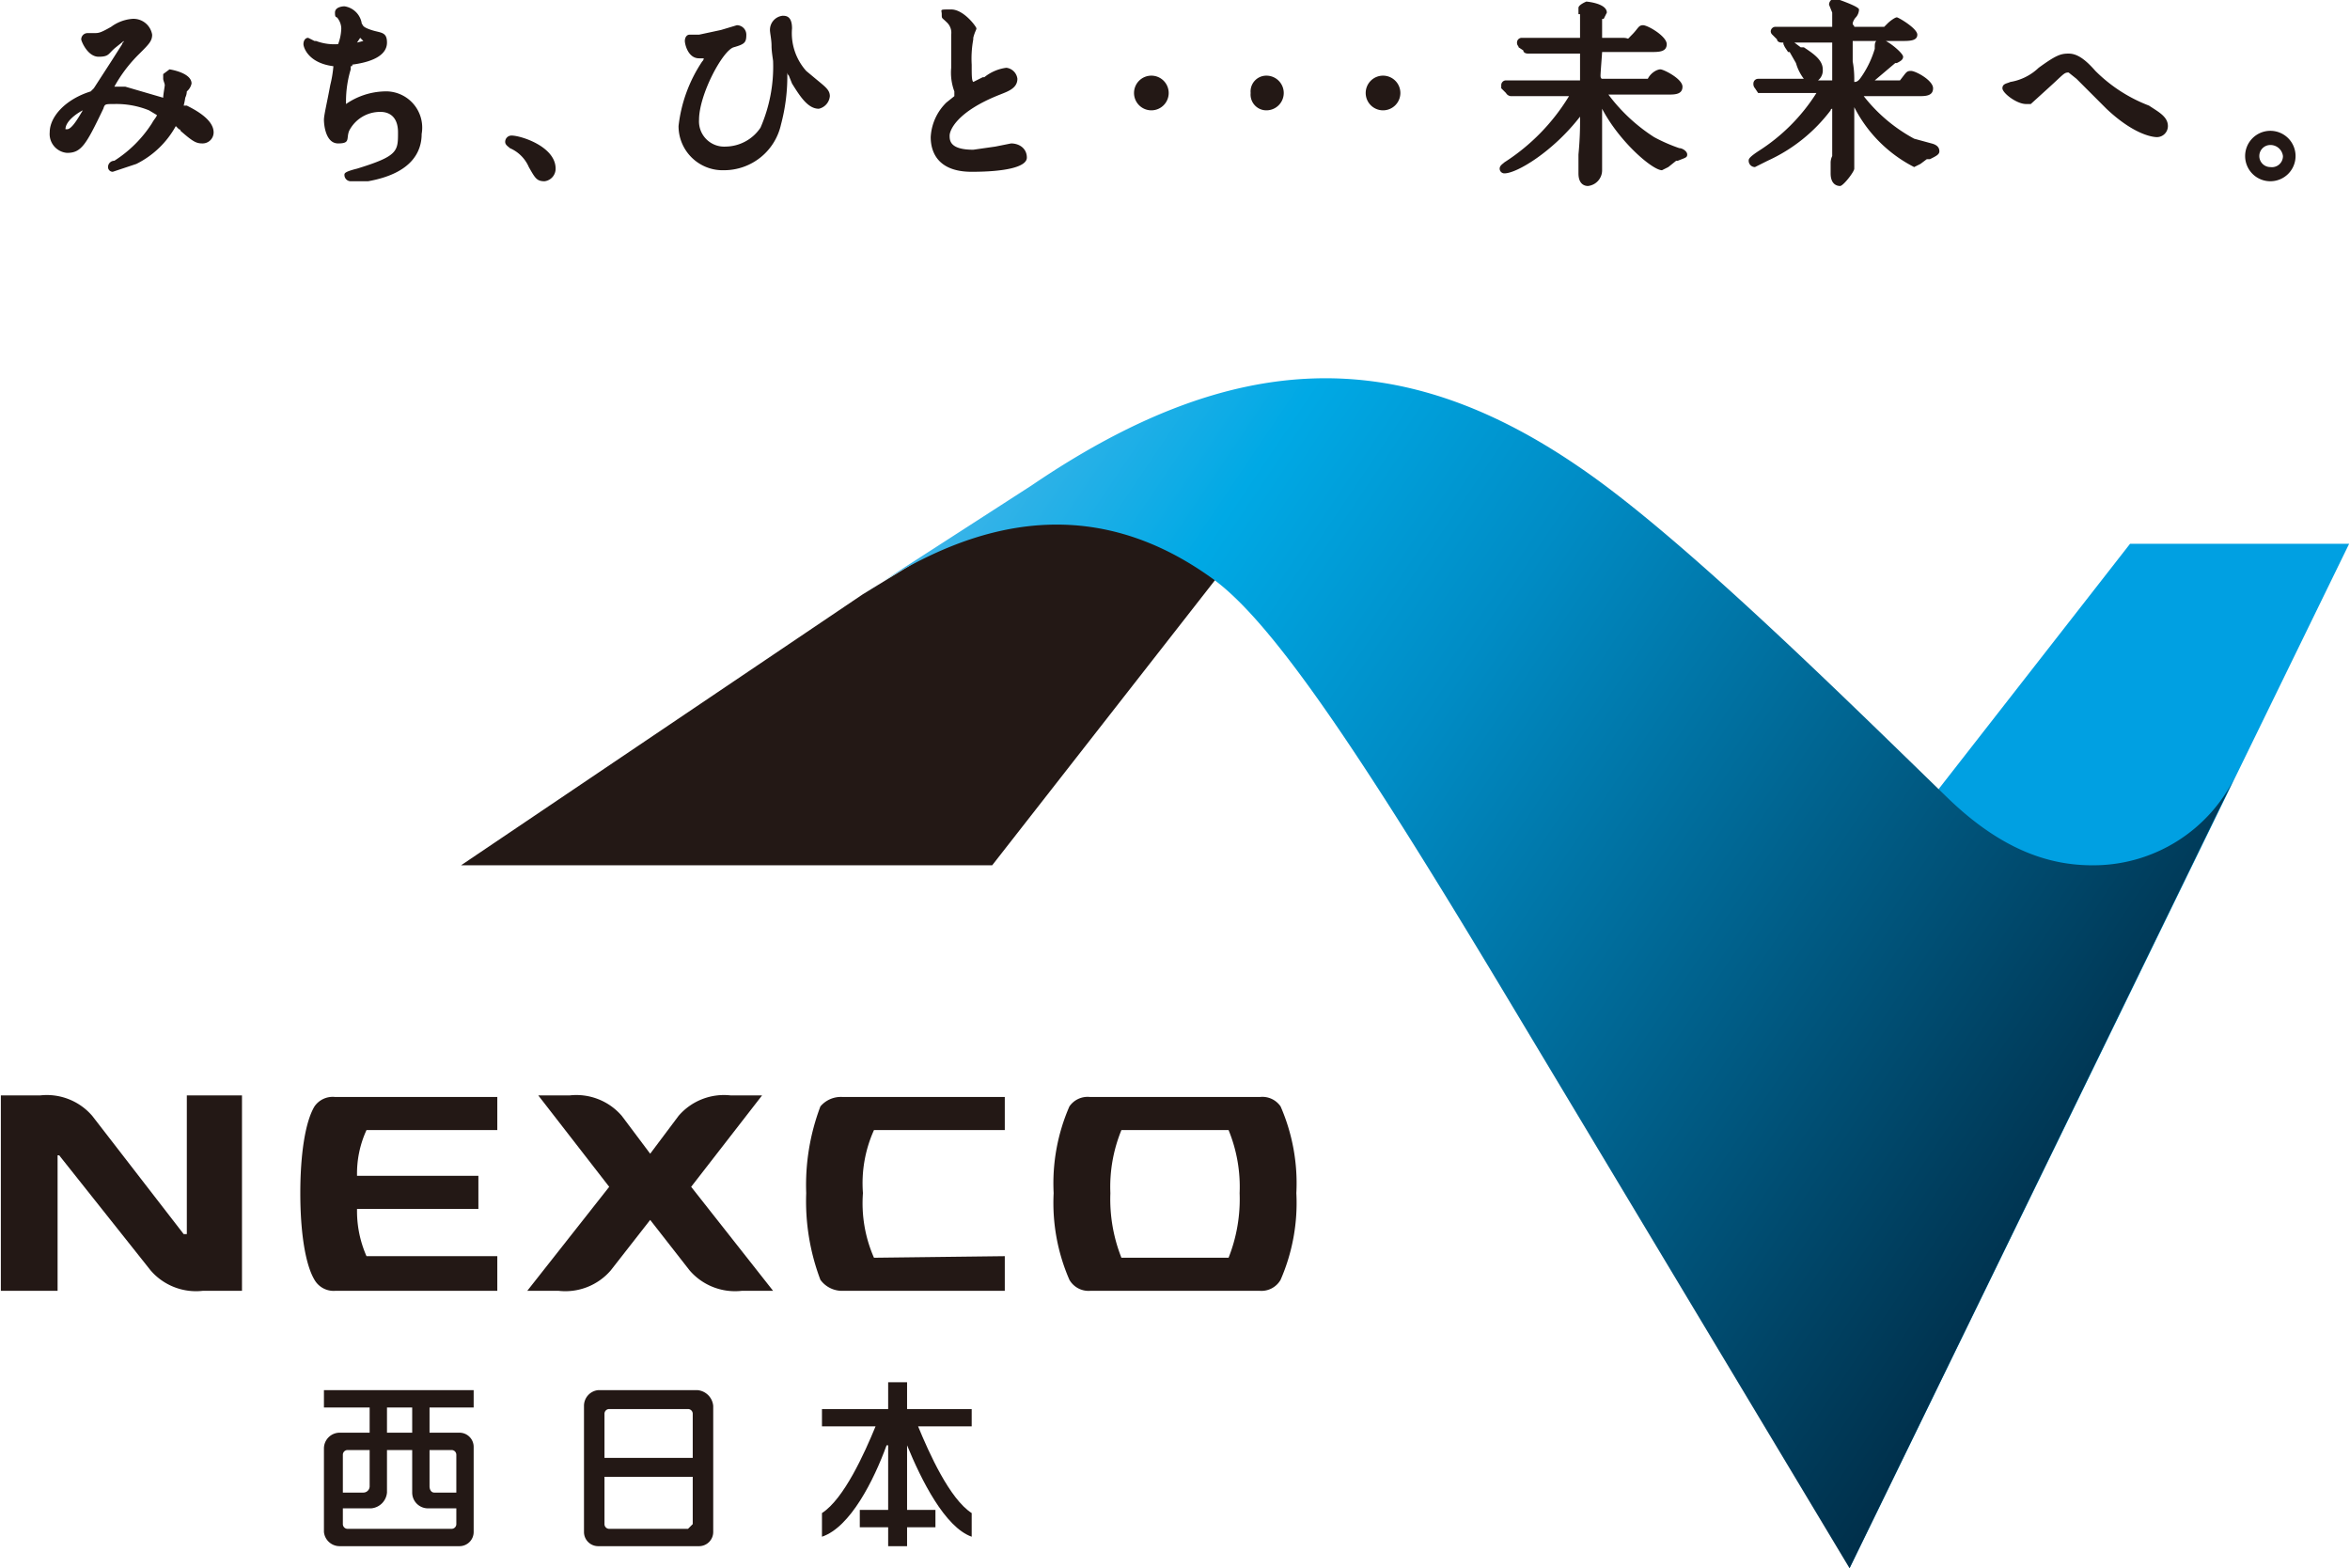 <svg xmlns="http://www.w3.org/2000/svg" xmlns:xlink="http://www.w3.org/1999/xlink" width="52.6mm" height="35.1mm" viewBox="0 0 149 99.5"><defs><style>.a{fill:#231815;}.b{fill:#00a0e2;}.c{fill:url(#a);}</style><linearGradient id="a" x1="-160.74" y1="-1205.07" x2="-100.66" y2="-1164.55" gradientTransform="translate(259 1521.4) scale(1.24)" gradientUnits="userSpaceOnUse"><stop offset="0" stop-color="#49b7e9"/><stop offset="0.2" stop-color="#00a9e5"/><stop offset="0.4" stop-color="#008cc5"/><stop offset="1" stop-color="#002c46"/></linearGradient></defs><path class="a" d="M3.7,73.3H3.6v8.6H0V69.5H2.5a3.8,3.8,0,0,1,3.3,1.3l5.8,7.5h.2V69.5h3.5V81.9H12.8a3.8,3.8,0,0,1-3.3-1.3Z"/><path class="a" d="M63.7,79.7v2.2H53.4a1.7,1.7,0,0,1-1.4-.7,14.1,14.1,0,0,1-.9-5.5,14.1,14.1,0,0,1,.9-5.5,1.7,1.7,0,0,1,1.4-.6H63.7v2.1H55.4a8.2,8.2,0,0,0-.7,4,8.6,8.6,0,0,0,.7,4.1Z"/><path class="a" d="M81.2,70.2a1.4,1.4,0,0,0-1.3-.6H69.1a1.4,1.4,0,0,0-1.3.6,12.2,12.2,0,0,0-1,5.5,12.2,12.2,0,0,0,1,5.5,1.4,1.4,0,0,0,1.3.7H79.9a1.4,1.4,0,0,0,1.3-.7,12.2,12.2,0,0,0,1-5.5A12.2,12.2,0,0,0,81.2,70.2Zm-3.3,9.6H71.1a10.1,10.1,0,0,1-.7-4.1,9.5,9.5,0,0,1,.7-4h6.8a9.5,9.5,0,0,1,.7,4A10.1,10.1,0,0,1,77.9,79.8Z"/><path class="a" d="M31.5,71.7V69.6H21.2a1.4,1.4,0,0,0-1.3.6c-.6,1-.9,3.1-.9,5.5s.3,4.5.9,5.5a1.4,1.4,0,0,0,1.3.7H31.5V79.7H23.2a7.1,7.1,0,0,1-.6-3h7.7V74.6H22.6a6.6,6.6,0,0,1,.6-2.9Z"/><path class="a" d="M43.8,75.3l4.5-5.8h-2A3.8,3.8,0,0,0,43,70.8l-1.8,2.4-1.8-2.4a3.8,3.8,0,0,0-3.3-1.3h-2l4.5,5.8-5.2,6.6h2a3.8,3.8,0,0,0,3.3-1.3l2.5-3.2,2.5,3.2A3.8,3.8,0,0,0,47,81.9h2Z"/><polygon class="a" points="63.2 32.5 79 34.3 62.9 54.9 29.2 54.9 54.7 37.7 63.2 32.5"/><polygon class="b" points="117.3 99.5 149 34.5 135.1 34.5 108.8 68.2 117.3 99.5"/><path class="c" d="M141.8,49.2a10,10,0,0,1-9.1,5.7c-2.5,0-5.6-.8-9.2-4.3-6.6-6.4-16.9-16.6-23.4-21-11.4-7.8-21.9-7.5-34.7,1.2L54.7,37.7c5.1-3.4,13.3-7.5,22.3-.9,3.9,2.9,9.6,11.5,19,27.2l21.3,35.5Z"/><path class="a" d="M57.5,98.1V96.9h1.8V95.8H57.5V91.7h0c.9,2.2,2.4,5.2,4.1,5.8V96c-1.4-.9-2.7-3.8-3.4-5.5h3.4V89.4H57.5V87.7H56.3v1.7H52.1v1.1h3.4c-.7,1.7-2,4.6-3.4,5.5v1.5c1.8-.6,3.3-3.6,4.1-5.8h.1v4.1H54.5v1.1h1.8v1.2Z"/><path class="a" d="M44.2,88.2H37.9a1,1,0,0,0-.9,1v8a.9.9,0,0,0,.9.9h6.4a.9.9,0,0,0,.9-.9v-8A1.1,1.1,0,0,0,44.2,88.2Zm-.6,1.2a.3.3,0,0,1,.3.3v2.8H38.3V89.7a.3.3,0,0,1,.3-.3Zm-5,7.6a.3.3,0,0,1-.3-.3v-3h5.6v3l-.3.3Z"/><path class="a" d="M30,89.3V88.2H20.5v1.1h2.9v1.6H21.5a1,1,0,0,0-1,1v5.3a1,1,0,0,0,1,.9h7.6a.9.9,0,0,0,.9-.9V91.8a.9.9,0,0,0-.9-.9H27.2V89.3Zm-5.5,0h1.6v1.6H24.5Zm-2.8,3A.3.3,0,0,1,22,92h1.4v2.3a.4.4,0,0,1-.4.4H21.7Zm0,4.4v-1h1.8a1.1,1.1,0,0,0,1-1V92h1.6v2.7a1,1,0,0,0,1,1h1.8v1a.3.3,0,0,1-.3.3H22A.3.3,0,0,1,21.7,96.7ZM28.6,92a.3.3,0,0,1,.3.3v2.4H27.5c-.2,0-.3-.2-.3-.4V92Z"/><path class="a" d="M11.8,6.7h-.2a4.3,4.3,0,0,0,.1-.5,1,1,0,0,0,.1-.4h0a.9.9,0,0,0,.3-.5c0-.7-1.4-.9-1.4-.9s-.4.3-.4.3v.3c0,.1.1.3.1.4s-.1.6-.1.8L7.9,5.5H7.2A9,9,0,0,1,8.8,3.4c.6-.6.8-.8.8-1.2a1.2,1.2,0,0,0-1.3-1A2.6,2.6,0,0,0,7,1.7c-.7.4-.8.4-1.1.4H5.5a.4.4,0,0,0-.4.4c0,.1.4,1.1,1.1,1.1s.6-.2,1.1-.6l.5-.4c0,.1-.1.1-.1.2L7,3.9,5.9,5.6l-.2.2c-1.6.5-2.6,1.6-2.6,2.6A1.2,1.2,0,0,0,4.2,9.7c.9,0,1.2-.5,2.3-2.8h0c.1-.3.1-.3.7-.3A5.5,5.5,0,0,1,9.4,7l.5.3c0,.1-.2.3-.3.5a7.8,7.8,0,0,1-2.4,2.4.4.4,0,0,0-.4.4.3.3,0,0,0,.3.3l1.5-.5A5.8,5.8,0,0,0,11.1,8l.2.2a.1.1,0,0,1,.1.1c.8.7,1,.8,1.4.8a.7.7,0,0,0,.7-.7C13.5,7.6,12.4,7,11.8,6.7ZM5.2,7c-.3.5-.7,1.2-1,1.2H4.1C4.1,7.7,4.8,7.2,5.2,7Z"/><path class="a" d="M24.3,5.8a4.5,4.5,0,0,0-2.4.8V6.4a7,7,0,0,1,.3-2V4.2c.1,0,.1,0,.1-.1h0c1.5-.2,2.2-.7,2.2-1.4s-.4-.6-1-.8-.5-.3-.6-.4A1.3,1.3,0,0,0,21.8.4s-.6,0-.6.4.1.2.2.4h0a1.1,1.1,0,0,1,.2.6,3,3,0,0,1-.2,1h0A3.3,3.3,0,0,1,20,2.6h-.1l-.4-.2c-.2,0-.3.2-.3.4s.3,1.2,1.9,1.4a7.4,7.4,0,0,1-.2,1.2c-.2,1.1-.4,1.9-.4,2.2s.1,1.5.9,1.5.5-.3.7-.8h0a2.2,2.2,0,0,1,2-1.2c.3,0,1.1.1,1.1,1.3s0,1.5-2.6,2.3c-.8.2-.8.3-.8.4a.4.4,0,0,0,.4.4h1.1c2.8-.5,3.4-1.9,3.4-3A2.3,2.3,0,0,0,24.3,5.8ZM22.6,2.7l.2-.3.2.2Z"/><path class="a" d="M32.4,8.6A.4.4,0,0,0,32,9c0,.2.2.3.3.4a2.3,2.3,0,0,1,1.2,1.2c.4.7.5.9,1,.9a.8.8,0,0,0,.7-.8C35.2,9.3,33,8.6,32.4,8.6Z"/><path class="a" d="M51.7,5l-.6-.5a3.6,3.6,0,0,1-.9-2.7c0-.8-.4-.8-.6-.8a.9.9,0,0,0-.8.9c0,.2.1.6.1,1s.1.9.1,1a9.7,9.7,0,0,1-.8,4.2A2.7,2.7,0,0,1,46,9.3a1.6,1.6,0,0,1-1.7-1.7c0-1.6,1.5-4.4,2.2-4.6s.8-.3.8-.8a.6.6,0,0,0-.6-.6l-1,.3-1.4.3h-.6c-.2,0-.3.2-.3.4s.2,1.1.9,1.1h.3a.3.3,0,0,1-.1.2A9.2,9.2,0,0,0,43,8a2.8,2.8,0,0,0,2.9,2.8,3.7,3.7,0,0,0,3.6-2.9,11.9,11.9,0,0,0,.4-3.3.3.3,0,0,0,.1.2l.2.5c.5.8,1,1.6,1.7,1.6a.9.9,0,0,0,.7-.8C52.6,5.7,52.3,5.5,51.7,5Z"/><path class="a" d="M64.1,9.1l-1,.2-1.4.2c-1.5,0-1.5-.6-1.5-.9s.4-1.5,3.2-2.6c.5-.2,1.1-.4,1.1-1a.8.8,0,0,0-.7-.7,2.8,2.8,0,0,0-1.4.6h-.1l-.6.3c-.1-.1-.1-.4-.1-1.1a6.7,6.7,0,0,1,.1-1.6V2.4c.1-.4.2-.5.2-.6S61.1.6,60.3.6s-.6,0-.6.3,0,.2.3.5h0a.9.9,0,0,1,.3.8V4.3a3.4,3.4,0,0,0,.2,1.5v.3l-.5.4a3.3,3.3,0,0,0-1,2.2c0,1,.5,2.2,2.6,2.2s3.5-.3,3.5-.9S64.6,9.1,64.1,9.1Z"/><path class="a" d="M73,4.8a1.1,1.1,0,1,0,1.1,1.1A1.1,1.1,0,0,0,73,4.8Z"/><path class="a" d="M80.3,4.8a1,1,0,0,0-1,1.1,1,1,0,0,0,1,1.1,1.1,1.1,0,0,0,0-2.2Z"/><path class="a" d="M87.7,4.8a1.1,1.1,0,1,0,1.1,1.1A1.1,1.1,0,0,0,87.7,4.8Z"/><path class="a" d="M106.5,9.4a10.5,10.5,0,0,1-1.6-.7A11.1,11.1,0,0,1,102,6h3.8c.4,0,.9,0,.9-.5s-1.2-1.1-1.4-1.1-.6.2-.8.6h-2.9s-.1,0-.1-.2.1-1.4.1-1.5h3.1c.5,0,1,0,1-.5s-1.2-1.2-1.5-1.2-.3.2-.7.6-.1.2-.6.2h-1.3V1.2h.1l.2-.4c0-.6-1.3-.7-1.3-.7s-.5.2-.5.4V.9h.1V2.4H96.5a.3.3,0,0,0-.3.3c0,.2.1.2.1.3l.3.2c0,.1.1.2.3.2h3.3V5.1H95.5a.3.3,0,0,0-.3.3v.2l.3.3a.4.4,0,0,0,.3.2h3.7a13,13,0,0,1-4.1,4.2c-.1.1-.3.2-.3.4a.3.3,0,0,0,.3.3c.8,0,3.1-1.4,4.8-3.6a21.8,21.8,0,0,1-.1,2.4V11c0,.7.4.8.6.8a1,1,0,0,0,.9-1V6.9c1.1,2.1,3.2,3.9,3.8,3.9l.4-.2h0l.5-.4h.1c.5-.2.6-.2.6-.4S106.7,9.4,106.5,9.4Z"/><path class="a" d="M122.5,9.1l-1.1-.3a10.2,10.2,0,0,1-3.2-2.7h3.5c.4,0,.9,0,.9-.5s-1.1-1.1-1.4-1.1-.3.1-.7.6h-1.6L120.2,4h.1c.2-.1.4-.2.4-.4s-.7-.8-1.1-1h1c.5,0,1,0,1-.4s-1.2-1.1-1.3-1.1-.4.2-.6.4l-.2.2h-1.9c0-.1-.1-.1-.1-.2s.1-.3.2-.4.2-.3.2-.5-1.5-.7-1.5-.7a.4.4,0,0,0-.4.4l.2.5v.9h-3.6a.3.3,0,0,0-.3.3.3.3,0,0,0,.1.2l.3.3c0,.1.1.2.3.2h.1c0,.1,0,.1.1.3l.2.3h.1l.4.7a3,3,0,0,0,.5,1h-2.9a.3.3,0,0,0-.3.3.4.4,0,0,0,.1.3l.2.3h3.7a11.9,11.9,0,0,1-3.7,3.7c-.6.4-.6.5-.6.6a.4.4,0,0,0,.4.4l.8-.4a10.4,10.4,0,0,0,4-3.2.1.1,0,0,1,.1-.1v3a1,1,0,0,0-.1.4V11c0,.7.4.8.6.8s.9-.9.9-1.1V6.8a8.7,8.7,0,0,0,3.8,3.8l.4-.2.4-.3h.2c.4-.2.6-.3.6-.5S122.9,9.2,122.5,9.1ZM114.4,3h-.2l-.4-.3h2.4V5.1h-.9a.8.8,0,0,0,.3-.7C115.6,3.8,115,3.4,114.4,3Zm3.1-.4H119c-.1.1-.1.2-.1.5a6.3,6.3,0,0,1-.8,1.7c-.2.3-.3.4-.5.4h0V5a5.9,5.9,0,0,0-.1-1.1V2.6Z"/><path class="a" d="M136.3,6.7a9.7,9.7,0,0,1-3.4-2.2c-.7-.8-1.2-1.1-1.7-1.1s-.8.1-1.9.9a3.4,3.4,0,0,1-1.8.9c-.2.1-.5.1-.5.4s.9,1,1.5,1h.3l1.1-1c1-.9,1-1,1.3-1l.5.4.9.9,1,1c1.8,1.7,3,1.8,3.2,1.8a.7.7,0,0,0,.7-.7C137.5,7.4,136.9,7.1,136.3,6.7Z"/><path class="a" d="M144,8.3a1.6,1.6,0,1,0,1.6,1.6A1.6,1.6,0,0,0,144,8.3Zm0,2.3a.7.7,0,0,1,0-1.4.8.8,0,0,1,.8.7A.7.7,0,0,1,144,10.6Z"/></svg>